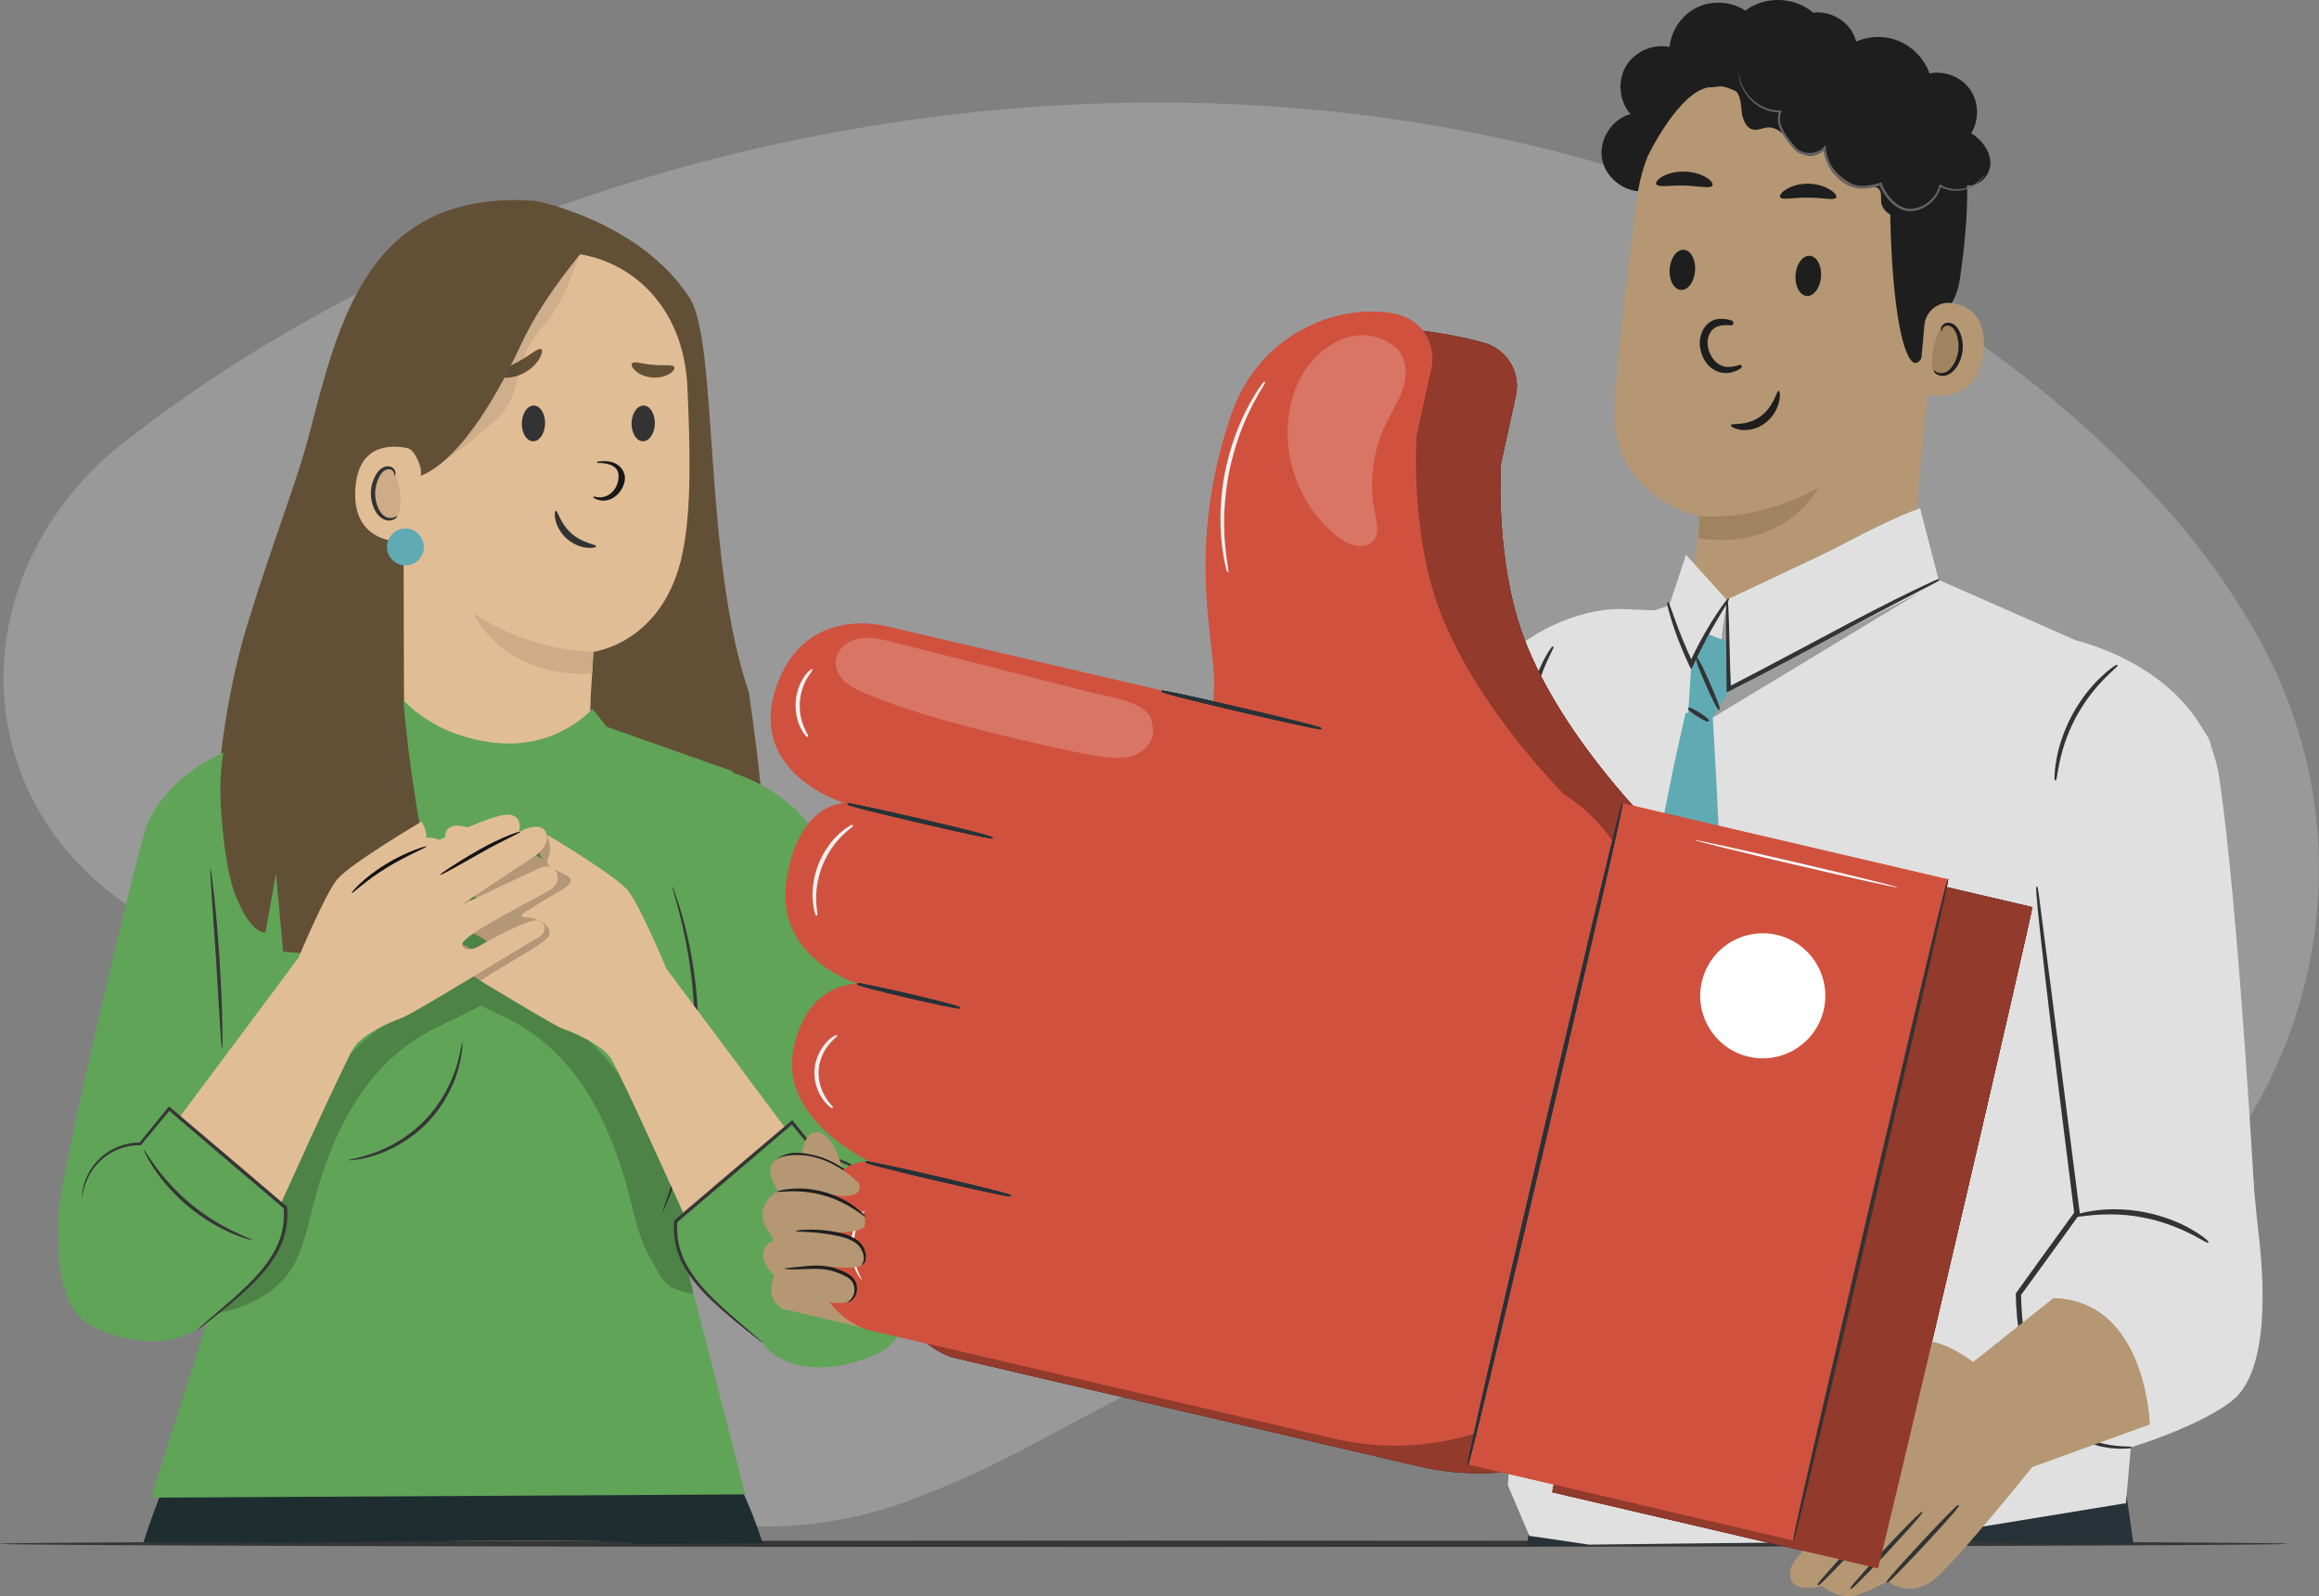 <?xml version="1.0" encoding="UTF-8"?><svg id="Layer_2" xmlns="http://www.w3.org/2000/svg" viewBox="0 0 433.34 298.33"><rect x="0" y="0" width="433.34" height="298.33" fill="#808080" stroke="none"/><defs><style>.cls-1{fill:#f0f0f0;}.cls-2{fill:#cdac87;}.cls-3,.cls-4{fill:#fff;}.cls-5{fill:#e1bd95;}.cls-6{fill:#636364;}.cls-7{fill:#363636;}.cls-8{fill:#e2e6e7;}.cls-9,.cls-4{opacity:.2;}.cls-10{fill:#625036;}.cls-11{fill:#e0e0e0;}.cls-12{fill:#1e1e1f;}.cls-13{fill:#333;}.cls-14{opacity:.3;}.cls-15{fill:#181818;}.cls-16{fill:#1e2d32;opacity:.1;}.cls-17{fill:#d0523e;}.cls-18{fill:#121212;}.cls-19{fill:#b59773;}.cls-20{fill:#9f845f;}.cls-21{fill:#60aab4;}.cls-22{fill:#60a458;}.cls-23{fill:#1e2d30;}.cls-24{fill:#263238;}</style></defs><g id="support_images"><g><path class="cls-7" d="M427.42,288.55c0,.33-95.69,.6-213.7,.6s-213.72-.27-213.72-.6,95.67-.6,213.72-.6,213.7,.27,213.7,.6Z"/><path class="cls-19" d="M368.74,254.6s-4.78-3.7-8.33-3.86c-3.55-.15-8.18,1.23-9.1,.77-.93-.46-3.09-2.49-4.47-.78-1.39,1.71-3.09,7.88,4.32,9.58h5.09s-.62,5.09-1.85,7.1c-1.23,2.01-18.52,23.76-18.52,23.76,0,0-2.16,2.16-1.08,4.32,1.08,2.16,5.71,.93,5.71,.93,0,0,3.24,2.93,6.94,1.54s5.25-2.47,5.25-2.47c0,0,4.01,3.24,8.33,0,4.32-3.24,18.73-21.3,18.73-21.3l-5.15-20.21-5.86,.62Z"/><path class="cls-13" d="M352.7,295.81c.37,0,5.81-5.83,6.9-7,1.09-1.17,6.5-7.01,6.48-7.38-.03-.02-.12-.15-.15-.15-.37,0-5.81,5.83-6.9,7-1.83,1.97-3.47,3.77-4.63,5.08-1.98,2.24-1.94,2.28-1.8,2.4l.11,.04Z"/><path class="cls-13" d="M339.78,296.34c.37,0,5.81-5.83,6.9-7,1.09-1.17,6.5-7.01,6.48-7.38-.03-.02-.12-.15-.15-.15-.37,0-5.81,5.83-6.9,7-1.09,1.17-6.5,7.01-6.48,7.38,.03,.03,.12,.15,.15,.15h0Z"/><path class="cls-13" d="M345.9,297.01c.37,0,5.81-5.83,6.9-7,6.72-7.23,6.54-7.39,6.44-7.49h0c-.51,0-5.92,5.8-7,6.96-1.09,1.17-6.5,7.01-6.48,7.38,.03,.03,.12,.15,.15,.15h0Z"/><g><path class="cls-4" d="M21.54,83.99c-28.58,24.08-28.28,65.56,3.78,86.21,7.28,4.25,16.75,7.13,25.97,10.48,19.26,6.99,31.65,25.77,30.48,46.23-2.63,46.07,47.76,70.73,91.51,52.22,21.52-8.11,40.36-23.07,62.77-28.24,37.29-4.91,78.25,4.36,115.66,.94,65.15-5.94,102.22-77.36,69.54-134.04-4.96-8.6-10.85-16.62-17.35-23.75C309.62-9.05,125.67,.82,21.54,83.99Z"/><g><path class="cls-23" d="M118.3,288.53s0,.03,0,.04c2.4-.01,4.09-.02,4.63-.02,1.44,0,10.42-.07,19.61-.08-3.2-9.8-6.58-15.12-6.58-15.12l-59.29,4.09,1.37,10.67c6.36-.05,40.18-.49,40.25,.42Z"/><path class="cls-23" d="M77.22,288.12c.74,0,3.41-.03,7.05-.06-.97-7.91-1.56-12.65-1.56-12.65,0,0-48.54-1.51-50.14-2.05,0,0-2.86,5.84-5.78,14.96,.39,0,.78,0,1.18,0,8.15,0,16.29,.02,24.44,.09,10.75-.12,23.15-.28,24.82-.28Z"/><path class="cls-10" d="M57.54,82.11c5.68-21.64,10.92-46.82,42.56-44.56,0,0,19.5,3.75,28.76,18.14,5.45,8.46,2.44,48.61,11.1,73.77h0s0,0,0,.01c.04,1.17,4.69,28.61,2.45,43.05l-86.62-25.58h-15.09s.95-15.29,5.49-30.12c4.42-14.42,9.33-27.06,11.34-34.72Z"/><path class="cls-5" d="M104.31,47.18l-1.98-1.89-21.39,8.62c-3.09,.17-5.54,2.68-5.64,5.78l.19,69.7c-.03,4.73,.92,8.82,3.77,12.59l3,3.97c6.85,9.04,20.94,8.3,26.36-1.67,.38-.7,.64-1.31,.76-1.8,.11-.62,.28-1.03,.32-1.56,.64-5.61,.67-10.47,.67-10.47,.38-6.16,.51-8.68,.51-8.63,0,0,13.1-1.51,16.64-18.32,1.76-8.36,1.43-19.87,.93-31.19-.69-15.67-11.56-25.14-24.15-25.12Z"/><path class="cls-13" d="M101.86,79.12c-.02,1.84-1.01,3.35-2.21,3.36-1.2,.01-2.16-1.47-2.14-3.32,.02-1.84,1.01-3.35,2.21-3.36,1.2-.01,2.16,1.47,2.14,3.32Z"/><path class="cls-13" d="M122.37,79.12c-.02,1.84-1.01,3.35-2.21,3.36-1.2,.01-2.16-1.47-2.14-3.32,.02-1.84,1.01-3.35,2.21-3.36,1.2-.01,2.16,1.47,2.14,3.32Z"/><path class="cls-2" d="M110.88,121.82s-11.44,.16-22.4-7.19c0,0,5.12,12.02,22.17,11.29l.23-4.09Z"/><path class="cls-10" d="M92.81,69.94c-.05-.67,2-1.17,4.14-2.4,2.17-1.18,3.7-2.67,4.22-2.26,.24,.2,.14,.88-.37,1.76-.5,.87-1.45,1.89-2.75,2.61-1.3,.72-2.64,.98-3.62,.94-.99-.04-1.59-.33-1.63-.65Z"/><path class="cls-10" d="M118.09,67.93c.44-.51,2.02,.13,3.96,.26,1.93,.2,3.6-.16,3.95,.41,.15,.28-.14,.8-.88,1.26-.73,.46-1.94,.81-3.27,.7-1.33-.11-2.46-.66-3.1-1.24-.66-.58-.85-1.14-.66-1.39Z"/><path class="cls-16" d="M108.28,47.06c-.36,2.13-3.23,9.81-6.21,13.24s-3.94,5.24-5.02,9.35c-1.08,4.1-1.73,6.41-4.24,8.67-9.29,8.33-11.01,8.41-11.48,8.2s.67-8.88,.67-8.88c0,0,6.36-11.63,9.85-15.11,3.49-3.48,16.42-15.47,16.42-15.47Z"/><path class="cls-10" d="M75.72,89.44s9,2.18,21.78-25.34c4.35-9.37,12.8-18.8,12.8-18.8l-7.93-1.14s-23.63,6.66-24.03,6.95c-.4,.3-5.96,12.22-5.96,12.22l3.33,26.11Z"/><path class="cls-5" d="M78.68,88.34c.06-1.26-1.25-4.31-2.49-4.57-3.3-.69-9.32-.72-9.8,7.73-.66,11.55,11.08,9.83,11.12,9.5,.03-.26,.96-8.3,1.17-12.66Z"/><path class="cls-2" d="M73.6,88.34c1.07,.94,2.02,7.52,.35,8.21s-2.69,1.43-3.62-2.15c-.93-3.57,.81-8.24,3.27-6.06Z"/><path class="cls-13" d="M74.23,96.42s-.21,.13-.56,.27c-.34,.13-.92,.21-1.51-.05-1.2-.52-2.11-2.51-2.05-4.6,.03-1.05,.31-2.04,.73-2.85,.4-.83,.98-1.38,1.6-1.46,.62-.11,1.03,.29,1.16,.62,.14,.33,.05,.56,.11,.58,.03,.03,.26-.18,.19-.66-.03-.23-.15-.51-.41-.75-.26-.24-.67-.38-1.1-.36-.89,.01-1.74,.79-2.2,1.67-.51,.89-.85,2-.88,3.18-.06,2.33,1.01,4.58,2.65,5.16,.8,.26,1.49,.05,1.86-.2,.37-.26,.45-.52,.41-.54Z"/><path class="cls-13" d="M111.42,102.1c0,.17-.63,.39-1.7,.29-1.05-.09-2.53-.58-3.78-1.68-1.25-1.1-1.92-2.5-2.15-3.53-.23-1.04-.1-1.7,.07-1.72,.37-.06,.82,2.41,2.95,4.26,2.11,1.87,4.62,2.01,4.6,2.38Z"/><circle class="cls-21" cx="75.76" cy="102.23" r="3.45"/><path class="cls-22" d="M44.92,138.75l18.46-3.9,11.29-4.84s5.09,7.14,17.19,8.75c12.1,1.61,18.82-6.26,18.82-6.26l2.73,3.35,23.46,8.29,2.4,53.51s-6.2,1.46-8.73,13.9-3.22,21.43-3.22,21.43l11.95,46.34-111.04,.61,16.13-50.83-2.87-55.33,3.42-35.04Z"/><path class="cls-7" d="M125.66,165.73s.11,.19,.25,.58c.16,.46,.36,1.03,.6,1.71,.26,.74,.56,1.65,.85,2.73,.29,1.08,.67,2.29,.96,3.67,.67,2.73,1.25,6.04,1.69,9.73,.39,3.7,.61,7.79,.5,12.09-.14,4.3-.6,8.37-1.21,12.04-.66,3.66-1.43,6.93-2.26,9.62-.37,1.36-.82,2.55-1.17,3.61-.35,1.06-.7,1.95-1.01,2.68-.28,.67-.51,1.22-.7,1.67-.17,.38-.26,.57-.29,.56-.02,0,.04-.22,.16-.61,.16-.46,.35-1.03,.58-1.71,.27-.74,.58-1.64,.9-2.71,.32-1.06,.74-2.26,1.07-3.62,.76-2.69,1.49-5.94,2.11-9.59,.57-3.65,1.01-7.7,1.15-11.96,.11-4.26-.09-8.33-.45-12-.4-3.67-.93-6.96-1.54-9.69-.26-1.38-.6-2.59-.86-3.68-.25-1.08-.51-2-.74-2.75-.19-.69-.35-1.27-.48-1.74-.1-.4-.15-.61-.13-.62Z"/><path class="cls-9" d="M127.95,226.41c-6.18-13.88-7.45-22.02-18.5-32.45-4.25-4.01-9.06-7.32-14.16-10.17,1.74-1.83,3.08-3.96,3.59-6.42-2.97,1.15-5.93,2.36-8.85,3.67-4.19-2.04-8.5-3.84-12.83-5.52,.74,3.58,3.22,6.5,6.19,8.72-6.07,3.16-11.79,6.89-16.76,11.58-11.05,10.43-17.49,24.7-23.67,38.58l-2.32,11.05c5.53-.97,11.39-3.92,14.13-8.82,1.9-3.4,2.7-7.28,3.67-11.06,1.59-6.21,3.71-12.33,6.92-17.88,3.21-5.55,7.56-10.52,13.03-13.88,3.65-2.24,7.72-3.73,11.44-5.85,2.65,1.28,5.36,2.46,7.87,4,5.46,3.35,9.82,8.33,13.03,13.88,3.21,5.55,5.33,11.67,6.92,17.88,.97,3.77,1.77,7.66,3.67,11.06,2.74,4.9,2.76,6.08,8.29,7.05l-.94-3.98-.71-11.43Z"/><path class="cls-22" d="M54.33,158.3l-15.36,52.08,13.76,13.91s-11.61,21.34-15.91,24.14c-4.3,2.79-10.75,3.22-18.49,0-7.74-3.22-7.31-13.11-7.52-19.99-.22-6.88,14.83-69.21,16.55-73.94,1.72-4.73,7.52-11.82,17.63-15.05l9.35,18.86Z"/><path class="cls-22" d="M15.32,223.9c.18-2.72,1.43-5.36,3.43-7.22,2-1.86,4.72-2.91,7.45-2.89,1.8-2.19,3.6-4.38,5.4-6.57l21.72,18.47c.71,9.18-6.3,14.51-16.32,22.74"/><path class="cls-10" d="M41.48,153.67c-1.47-15.98,2.79-17.63,4.01-27.73l29.21-6.93c.5,18.03,3.66,38.29,8.2,55.75-9.63,3.12-19.92,4.19-29.99,3.12-.45-4.88-.89-9.76-1.34-14.63-.65,3.68-1.31,7.35-1.96,11.03,0,0-2.79,.55-5.76-7.34-1.44-3.83-2.09-10.14-2.38-13.27Z"/><path class="cls-22" d="M127.32,163.2l15.36,52.08-13.76,13.91s11.61,21.34,15.91,24.14c4.3,2.79,10.75,3.22,18.49,0,7.74-3.22,7.31-13.11,7.52-19.99,.22-6.88-14.83-69.21-16.55-73.94-1.72-4.73-7.52-11.82-17.63-15.05l-9.35,18.86Z"/><path class="cls-5" d="M124.51,181.02s-5.01-12.02-7.24-14.64c-2.58-3.03-15.77-10.78-15.77-10.78,0,0-1.93,3.06,0,4.99,0,0-12.78-6.28-15.97-6.28-3.18,0-2.22,3.22-2.22,3.22,0,0-3.86-2.18-4.99,0-1.08,2.09,1.71,4.29,1.71,4.29l14.38,9.55s-13.72-6.6-15.4-7.22c-2.71-1-4.31,2.55-1.37,4.32,2.94,1.77,16.55,8.42,16.29,10.14-.23,1.54-2.57,.64-3.06,.32-.48-.32-9.7-5.52-11.26-4.83-1.92,.85-.96,2.75,.17,3.23,1.13,.48,22.92,14.05,25.42,14.96,2.62,.95,7.34,3.1,8.95,5.51,1.61,2.41,13.6,29.06,13.6,29.06l19.02-15.97-22.26-29.86Z"/><path class="cls-9" d="M89.75,183.3c5.67-3.67,11.77-6.75,12.71-8.23s-1.14-3.36-3.76-3.56-.74-.87,2.62-3.02,7.18-3.48,4.36-4.96c-2.82-1.48-3.96-1.61-3.15-3.49s-.55-4.55-.55-4.55c0,0-4.87,.63-7.59,2.86-2.73,2.23-7.85,5.89-9.84,9.34-1.99,3.45-6.01,7.43-4.55,9.75,1.46,2.32,9.75,5.86,9.75,5.86Z"/><path class="cls-5" d="M55.79,178.98s5.01-12.02,7.24-14.64c2.58-3.03,15.77-10.78,15.77-10.78,0,0,1.93,3.06,0,4.99,0,0,12.78-6.28,15.97-6.28s2.22,3.22,2.22,3.22c0,0,3.86-2.18,4.99,0,1.08,2.09-1.71,4.29-1.71,4.29l-14.38,9.55s13.72-6.6,15.4-7.22c2.71-1,4.31,2.55,1.37,4.32-2.94,1.77-16.55,8.42-16.29,10.14,.23,1.54,2.57,.64,3.06,.32,.48-.32,9.7-5.52,11.26-4.83,1.92,.85,.96,2.75-.17,3.23-1.13,.48-22.92,14.05-25.42,14.96-2.62,.95-7.34,3.1-8.95,5.51-1.61,2.41-13.6,29.06-13.6,29.06l-19.02-15.97,22.26-29.86Z"/><path class="cls-7" d="M37.01,248.44s.12-.15,.4-.4c.32-.28,.73-.64,1.22-1.07,1.13-.98,2.68-2.31,4.59-3.96,1.92-1.73,4.28-3.8,6.4-6.59,1.05-1.39,2.02-2.98,2.66-4.8,.64-1.81,.9-3.83,.73-5.91l.11,.22c-2.87-2.44-5.98-5.08-9.21-7.81-4.45-3.8-8.68-7.41-12.5-10.67l.43-.04c-1.95,2.35-3.77,4.54-5.43,6.54l-.08,.1h-.12c-2.45-.03-4.63,.8-6.23,1.91-1.62,1.12-2.67,2.53-3.33,3.76-1.3,2.51-1.21,4.21-1.32,4.18-.01,0-.02-.1-.01-.3,0-.2,.03-.48,.08-.86,.11-.75,.35-1.86,.99-3.15,.63-1.28,1.68-2.77,3.35-3.97,1.65-1.19,3.91-2.09,6.48-2.09l-.2,.1c1.64-2.01,3.44-4.23,5.37-6.59l.19-.24,.24,.2c3.83,3.25,8.08,6.85,12.54,10.63,3.22,2.74,6.33,5.39,9.19,7.84l.1,.09v.13c.17,2.15-.11,4.27-.79,6.15-.68,1.89-1.7,3.51-2.78,4.93-2.2,2.82-4.61,4.86-6.57,6.56-1.98,1.68-3.61,2.95-4.72,3.83-.52,.4-.95,.73-1.29,.99-.3,.22-.46,.33-.47,.31Z"/><path class="cls-7" d="M86.39,194.68s.05,.47-.02,1.32c-.07,.84-.26,2.06-.65,3.53-.77,2.92-2.56,6.88-5.8,10.25-3.24,3.38-7.12,5.32-10.01,6.21-1.45,.45-2.66,.69-3.5,.79-.84,.11-1.31,.11-1.31,.07-.02-.12,1.85-.31,4.66-1.31,2.8-.98,6.53-2.94,9.68-6.22,3.15-3.28,4.96-7.09,5.83-9.92,.89-2.85,1-4.73,1.12-4.71Z"/><path class="cls-7" d="M39.31,162.33s.13,.46,.25,1.31c.12,.85,.27,2.07,.44,3.59,.33,3.03,.71,7.23,1.01,11.88,.3,4.65,.47,8.86,.53,11.91,.03,1.53,.04,2.76,.03,3.61-.01,.85-.04,1.33-.08,1.33-.05,0-.1-.47-.17-1.32-.07-1-.15-2.2-.24-3.6-.19-3.21-.44-7.33-.72-11.89-.31-4.55-.59-8.67-.81-11.88-.09-1.41-.16-2.61-.23-3.6-.04-.85-.04-1.33,0-1.33Z"/><path class="cls-8" d="M152.3,225.88c.68-1.02,1.18-1.88,1.48-2.5,.31-.61,.46-.96,.42-.98-.1-.05-.85,1.26-2.28,3.21-1.43,1.96-3.63,4.5-6.47,6.87-2.85,2.36-5.75,4.05-7.94,5.1-2.18,1.06-3.61,1.55-3.58,1.66,.01,.04,.38-.04,1.04-.23,.66-.18,1.6-.52,2.73-1,2.26-.96,5.27-2.62,8.16-5.02"/><path class="cls-18" d="M97.27,155.47c.06,.16-3.44,1.66-7.52,4-4.09,2.32-7.42,4.22-7.52,4.05-.05-.08,.73-.64,2.03-1.49,1.3-.84,3.11-1.98,5.17-3.14,4.12-2.36,7.79-3.61,7.85-3.42Z"/><path class="cls-18" d="M65.7,166.94c-.06-.06,.52-.79,1.63-1.83,1.1-1.04,2.74-2.35,4.72-3.56,1.97-1.21,3.88-2.08,5.29-2.63,1.41-.55,2.31-.79,2.34-.71,.08,.2-3.4,1.53-7.29,3.9-3.91,2.35-6.55,4.97-6.69,4.83Z"/><path class="cls-7" d="M47.14,231.78s-.38-.04-1.04-.23c-.66-.18-1.6-.52-2.73-1-2.26-.96-5.27-2.62-8.16-5.02-2.89-2.41-5.08-5.06-6.43-7.11-.68-1.02-1.18-1.88-1.48-2.5-.31-.61-.46-.96-.42-.98,.1-.05,.85,1.26,2.28,3.21,1.43,1.96,3.63,4.5,6.47,6.87,2.85,2.36,5.75,4.05,7.94,5.1,2.18,1.06,3.61,1.55,3.58,1.66Z"/><path class="cls-22" d="M164.15,226.23c-.18-2.72-1.43-5.36-3.43-7.22-2-1.86-4.72-2.91-7.45-2.89-1.8-2.19-3.6-4.38-5.4-6.57l-21.72,18.47c-.71,9.18,6.3,14.51,16.32,22.74"/><path class="cls-8" d="M147.78,209.97c1.95,2.35,3.77,4.54,5.43,6.54"/><path class="cls-7" d="M145.87,232.99c2.89-2.41,5.08-5.06,6.43-7.11"/><path class="cls-7" d="M153.21,216.51l.08,.1h.12c2.45-.03,4.63,.8,6.23,1.91,1.62,1.12,2.67,2.53,3.33,3.76,1.3,2.51,1.21,4.21,1.32,4.18,.01,0,.02-.1,.01-.3,0-.2-.03-.48-.08-.86-.11-.75-.35-1.86-.99-3.15-.63-1.28-1.68-2.77-3.35-3.97-1.65-1.19-3.91-2.09-6.48-2.09l.2,.1c-1.64-2.01-3.44-4.23-5.37-6.59l-.19-.24-.24,.2c-3.83,3.25-8.08,6.85-12.54,10.63-3.22,2.74-6.33,5.39-9.19,7.84l-.1,.09v.13c-.17,2.15,.11,4.27,.79,6.15,.68,1.89,1.7,3.51,2.78,4.93,2.2,2.82,4.61,4.86,6.57,6.56,1.98,1.68,3.61,2.95,4.72,3.83,.52,.4,.95,.73,1.29,.99,.3,.22,.46,.33,.47,.31,.01-.01-.12-.15-.4-.4-.32-.28-.73-.64-1.22-1.07-1.13-.98-2.68-2.31-4.59-3.96-1.92-1.73-4.28-3.8-6.4-6.59-1.05-1.39-2.02-2.98-2.66-4.8-.64-1.81-.9-3.83-.73-5.91l-.11,.22c2.87-2.44,5.98-5.08,9.21-7.81,4.45-3.8,8.68-7.41,12.5-10.67l-.43-.04"/><path class="cls-15" d="M111.67,86.28c1.13-.13,2.35-.19,3.48,.42,.55,.31,1.04,.8,1.34,1.41,.3,.61,.36,1.33,.21,1.97-.3,1.27-1.09,2.38-2.2,3.02-.55,.32-1.19,.49-1.82,.48-.63-.02-1.23-.21-1.73-.52-.07-.04-.09-.13-.05-.19,.03-.06,.1-.08,.16-.06,1.07,.32,2.15,.12,2.94-.49,.79-.6,1.34-1.53,1.51-2.47,.08-.47,.12-.93,.03-1.38-.08-.45-.34-.89-.75-1.19-.82-.61-1.99-.77-3.09-.75h0c-.07,0-.12-.05-.13-.12,0-.06,.05-.12,.11-.13Z"/></g><path class="cls-24" d="M342.29,288.23c.03,.15,10.83-.28,12.03-.29,9.68-.11,19.51,.6,29.19,.6,5.02,0,10.14-.02,15.15,0l-2.79-19.61-108.48,8.72s-1.12,4.33-2.07,11.34c5.4-.09,9.62-.17,10.55-.17,1.96,0,17.08-.29,28.41-.24,6.01-.05,12.03-.07,18.04-.08-.02-.09-.02-.18-.04-.27Z"/><polygon class="cls-19" points="181.74 224.79 172.61 227.68 156.03 218.51 146.62 244.72 169.18 250.09 186.28 248.21 181.74 224.79"/><path class="cls-11" d="M287.92,119.59s-9.33,5.6-17.05,24.62c-15.17,37.37-24.7,57.54-24.7,57.54l-69.66,22,5.56,27.92s70.61-9.84,80.07-13.38c12.94-4.85,22.53-30.37,22.53-30.37l3.25-88.34Z"/><path class="cls-12" d="M307.06,35.75c-3.59,.23-7.13-2.58-7.71-6.14-.59-3.55,1.85-7.35,5.33-8.29-2.11-2.39-2.47-6.15-.87-8.91,1.6-2.75,5.06-4.29,8.18-3.63,.29-3.13,2.32-6.05,5.16-7.41,2.84-1.36,6.38-1.12,9,.62,3.62-2.8,9.22-2.63,12.67,.39,3.08-.41,6.33,1.38,7.62,4.21,1.29,2.83,.53,6.45-1.8,8.52"/><path class="cls-19" d="M340.03,9.7l-1.61-.08c-16.23-.81-30.36,10.98-32.47,27.1-1.96,14.99-3.94,31.57-4.24,39.65-.62,16.73,15.97,20.16,15.97,20.16l-2.41,20.01,40.63,.76,7.21-72.66c2.36-17.28-5.73-33.06-23.07-34.94Z"/><path class="cls-20" d="M317.53,96.5s10.64,1.17,22.22-5.32c0,0-5.75,11.77-22.35,9.44l.13-4.12Z"/><path class="cls-12" d="M312,50.18c-.18,2.07,.73,3.86,2.04,4.01,1.31,.14,2.52-1.41,2.71-3.49,.18-2.07-.73-3.86-2.04-4.01-1.31-.14-2.52,1.42-2.71,3.49Z"/><path class="cls-12" d="M335.53,51.31c-.18,2.07,.73,3.86,2.04,4,1.31,.14,2.52-1.41,2.71-3.49,.18-2.07-.73-3.86-2.04-4.01-1.31-.14-2.52,1.42-2.71,3.49Z"/><path class="cls-12" d="M332.62,36.82c.31,.67,2.54,.07,5.26,.12,2.72-.01,4.97,.61,5.26-.05,.12-.32-.33-.93-1.28-1.5-.94-.57-2.4-1.05-4.02-1.06-1.63,0-3.06,.45-3.98,1.01-.93,.56-1.36,1.16-1.22,1.48Z"/><path class="cls-12" d="M309.53,34.48c.51,.61,2.66,.11,5.21,.21,2.55,.02,4.69,.63,5.22,.04,.23-.29-.08-.89-.99-1.49-.9-.6-2.43-1.12-4.19-1.17-1.75-.04-3.3,.41-4.22,.97-.93,.56-1.26,1.14-1.03,1.44Z"/><path class="cls-12" d="M307.93,29.14s4.93-10.25,10.1-12.44c6.26-2.65,8.56,4.18,14.46,2.85,5.9-1.34,11.88-3.89,17.61,.91,6.27,5.25,3.05,8.56,3.08,15.99,.14,30.15,5.21,38.93,7.47,24.84,.25-1.54,4.62-2.56,5.58-9.09,1.25-8.46,2.09-18.77,.49-24.89-1.35-5.16-4.07-8.82-9.08-12.95-7.9-6.52-19.17-7.21-26.86-6.82-7.69,.39-22.89,8.47-22.85,21.61Z"/><path class="cls-19" d="M359.6,60.78c.23-2.57,2.56-4.5,5.12-4.13,3.1,.45,6.48,2.39,5.96,8.83-.93,11.41-12.2,8.12-12.19,7.79,0-.22,.68-7.72,1.11-12.49Z"/><path class="cls-20" d="M362.9,60.92c-.75,.49-3.25,7.85-.93,9.06s4.37-2.96,4.36-5.33c0-2.37-1.43-5.04-3.42-3.74Z"/><path class="cls-12" d="M361.32,69.18c.05-.03,.19,.16,.51,.34,.31,.18,.87,.33,1.48,.15,1.24-.34,2.41-2.17,2.64-4.23,.11-1.04-.02-2.04-.32-2.89-.28-.86-.77-1.49-1.37-1.65-.59-.19-1.05,.14-1.22,.45-.18,.31-.13,.54-.19,.56-.03,.03-.23-.21-.1-.68,.07-.22,.22-.48,.51-.68,.29-.2,.7-.28,1.12-.2,.87,.13,1.6,1.01,1.93,1.94,.38,.94,.56,2.07,.43,3.24-.26,2.29-1.61,4.35-3.3,4.69-.82,.14-1.47-.15-1.79-.45-.33-.31-.37-.57-.33-.59Z"/><path class="cls-12" d="M360.48,38.63c-1.53,.94-3.15,1.91-4.95,1.99-1.8,.09-3.79-1.04-4-2.83-.1-.8,.14-1.72-.35-2.36-.59-.76-1.75-.59-2.71-.54-3.34,.19-7.04-3.68-7.73-6.95-.91,1.23-2.79,1.52-4.03,.63-1.24-.89-1.69-1.39-2.63-2.58-.95-1.2-2.3-2.3-3.83-2.16-.85,.08-1.67,.54-2.51,.42-1.49-.21-2.14-2-2.29-3.5-.15-1.5-.24-3.25-1.47-4.12-1.14-.81-2.69-.45-4.08-.32-1.39,.14-3.16-.28-3.45-1.65-.15-.72,.19-1.45,.61-2.05,1.92-2.71,5.86-3.76,8.88-2.37,1.31-3.72,4.98-6.48,8.92-6.7,3.94-.22,7.9,2.12,9.61,5.67,2.52-2.07,6.08-2.82,9.22-1.93,3.14,.88,5.79,3.37,6.87,6.45,2.82-.59,5.93,.64,7.58,3,1.65,2.36,1.73,5.71,.21,8.15,2,1.28,3.65,3.4,3.58,5.77-.07,2.37-2.5,4.61-4.75,3.87,.83,1.89-.04,4.35-1.88,5.29-1.84,.94-4.35,.21-5.39-1.57"/><path class="cls-6" d="M324.92,13.58s-.01,.07,0,.21c0,.14,0,.35,.04,.61,.08,.53,.25,1.33,.72,2.24,.47,.9,1.22,1.96,2.4,2.83,1.15,.88,2.76,1.58,4.61,1.57l-.18-.26c-.4,.96-.36,2.14,.07,3.17,.41,1.04,1.09,1.99,1.82,2.91,.37,.44,.69,.96,1.21,1.38,.51,.4,1.13,.65,1.78,.76,1.28,.23,2.75-.1,3.74-1.14l-.42-.14c.18,2.29,1.36,4.62,3.34,6.11,1.05,.84,2.37,1.39,3.69,1.42,1.32,.05,2.57-.27,3.74-.63l-.3-.15c.54,1.45,1.43,2.71,2.53,3.66,1.08,.95,2.55,1.55,3.93,1.28,2.73-.44,4.63-2.59,5.09-4.69l-.26,.11c1.3,.8,2.74,.94,3.9,.77,1.18-.16,2.12-.62,2.8-1.09,.68-.48,1.1-.98,1.35-1.33,.23-.37,.33-.57,.32-.58-.06-.05-.42,.85-1.77,1.75-.67,.43-1.59,.85-2.73,.97-1.12,.13-2.47-.03-3.68-.79l-.21-.13-.06,.24c-.46,1.95-2.29,3.96-4.81,4.34-1.24,.23-2.54-.31-3.56-1.21-1.03-.9-1.87-2.11-2.38-3.47l-.08-.22-.22,.07c-1.15,.34-2.35,.65-3.58,.6-1.22-.03-2.41-.52-3.41-1.32-1.87-1.41-2.98-3.59-3.16-5.76l-.04-.54-.38,.4c-.83,.89-2.15,1.2-3.31,1-.58-.1-1.13-.32-1.58-.66-.43-.33-.77-.84-1.14-1.29-.72-.91-1.39-1.81-1.78-2.78-.42-.96-.45-2-.11-2.87l.11-.27h-.29c-1.75,.04-3.3-.6-4.43-1.43-1.15-.81-1.9-1.82-2.39-2.68-.95-1.78-.86-2.99-.94-2.97Z"/><path class="cls-12" d="M323.43,79.44c.09-.42,2.87,.3,5.47-1.56,2.61-1.85,3.08-4.9,3.47-4.82,.18,0,.37,.8,.07,2.06-.28,1.24-1.15,2.93-2.74,4.07-1.59,1.13-3.37,1.33-4.54,1.13-1.19-.2-1.8-.69-1.73-.88Z"/><path class="cls-11" d="M256.37,179.89c.25-.9,15.14-41.41,19.88-50.27,5.68-10.61,17.62-15.3,25.03-15.75,7.41-.46,86.72,5.86,86.72,5.86,0,0,23.69,5.31,26.71,25.68,3.48,23.45,6.52,77.15,6.52,77.15l-36.1-18.5-4.68-11.78-74.69,16.66-18.24-26.98-31.16-2.08Z"/><path class="cls-11" d="M391.78,206.67l1.47-84.63-30.98-13.66-3.47-13.36-36.16,17.1-7.57-8.37-3.17,9.43-7.92,2.59-18.52,32.57,.06,69.41-3.75,59.87,4.02,9.45,11.15,1.64c10.78-.12,23.29-.28,24.96-.28,2.04,0,18.92-.23,30.4-.12l44.96-7.35,1.74-19.78-7.19-54.52Z"/><path class="cls-11" d="M358.8,95.02s-4.04,1.17-14.43,6.71c-10.17,5.43-21.73,10.39-21.73,10.39l.88,16.33,38.48-19.32"/><polyline class="cls-11" points="315.06 103.75 322.64 112.12 318.59 129.62 311.84 113.8"/><path class="cls-14" d="M322.5,113.92c-.33,.25-2.44,20.2-2.44,20.2l38.57-23.31-35.12,17.63-1.02-14.52Z"/><path class="cls-21" d="M321.88,188.21c.58-15.26-1.83-54.19-1.83-54.19l-5.03-.81s-9.39,37.84-12.9,84.21c-1.42,18.77-1.42,40.5-1.42,40.5l10.1,21.68,11.16-21.54s-.79-51.32-.09-69.86Z"/><path class="cls-13" d="M384.09,145.87c.17,0,.18-.09,.32-.94,.1-.62,.25-1.57,.51-2.75,.34-1.57,1.18-4.72,3.01-8.14,1.84-3.41,4-5.85,5.12-7,.84-.86,1.54-1.51,2.01-1.94,.65-.59,.72-.66,.61-.8-.04-.01-.08-.03-.13-.03-.13,0-.31,.11-.9,.54-.55,.39-1.26,.99-2.06,1.75-1.18,1.11-3.45,3.51-5.38,7.09-1.92,3.59-2.67,6.8-2.94,8.4-.19,1.07-.3,2-.32,2.69-.05,1.08-.02,1.12,.14,1.13h.01Z"/><polygon class="cls-21" points="322.76 119.92 319.31 118.58 316.05 124.18 315.46 133.38 320.06 134.12 323.52 128.45 322.76 119.92"/><path class="cls-24" d="M285.5,147.29c.15,0,.27,19.92,.27,44.48,0,24.57-.12,44.48-.27,44.48s-.27-19.91-.27-44.48c0-24.56,.12-44.48,.27-44.48Z"/><path class="cls-13" d="M316.05,124.95c.05,0,.11-.03,.13-.08l.61-1.31c1.26-2.69,2.73-5.44,4.37-8.19,.43-.73,.82-1.35,1.12-1.86q.95-1.56,.8-1.66s-.05,0-.07,0c-.13,0-.25,.11-.8,.84-.4,.54-.96,1.33-1.62,2.34-.94,1.44-2.78,4.41-4.55,8.19-1.08-2.32-2.08-4.75-2.98-7.23-.25-.7-.47-1.32-.65-1.82-.57-1.63-.58-1.63-.73-1.63-.19,.05-.22,.11,.03,1.13,.15,.6,.39,1.47,.72,2.54,.47,1.5,1.52,4.57,3.23,8.17l.24,.51c.02,.05,.07,.08,.13,.08h0Z"/><path class="cls-13" d="M322.82,129.31s.04,0,.06-.01l.34-.17c3.42-1.71,7.6-3.88,12.42-6.45l6.25-3.35c4.84-2.6,9.17-4.92,12.6-6.7l5.9-3.06,1.41-.74c.57-.31,.58-.33,.6-.4,.01-.04,0-.09-.03-.13-.03-.04-.07-.06-.12-.06-.04,0-.09,0-.63,.23l-1.61,.73c-1.39,.65-3.39,1.61-5.84,2.83-5.15,2.57-12.48,6.46-18.94,9.92-4.92,2.62-8.69,4.6-11.84,6.22l-.29-11.14-.13-3.31c-.06-1.31-.08-1.31-.24-1.31s-.18,0-.2,1.32v3.31s.11,12.13,.11,12.13c0,.05,.03,.1,.07,.12,.02,.01,.05,.02,.08,.02Z"/><path class="cls-13" d="M286.42,141.54c.18-.03,.17-.13,.08-1.05-.05-.53-.13-1.28-.18-2.2-.08-1.38-.13-4.17,.46-7.39,.6-3.22,1.63-5.81,2.2-7.06,.38-.84,.71-1.51,.95-1.99,.41-.83,.46-.92,.3-1.01-.03,0-.05,0-.07,0-.12,0-.22,.09-.64,.72-.32,.47-.72,1.17-1.15,2-.63,1.23-1.77,3.79-2.41,7.2-.62,3.4-.46,6.22-.31,7.59,.1,.93,.22,1.72,.36,2.28,.2,.88,.24,.92,.38,.92,0,0,.02,0,.03,0Z"/><path class="cls-13" d="M319.15,134.88s.16-.05,.18-.09c.15-.23-.43-.76-1.71-1.57-.76-.48-1.66-.96-1.97-.96-.05,0-.16,.05-.18,.09-.15,.23,.43,.76,1.71,1.57,.76,.48,1.66,.96,1.97,.96h0Z"/><path class="cls-13" d="M321.22,132.7s.04,0,.06-.01c.11-.05,.38-.17-1.77-5.06-.95-2.16-2.15-4.75-2.47-4.75-.19,.07-.44,.18,1.71,5.08,.95,2.16,2.15,4.75,2.47,4.75h0Z"/><path class="cls-11" d="M399.59,125.46s11.94,8.59,13.43,13.34,7.83,81.88,8.95,91.06c1.12,9.18,2.24,26.34-4.85,31.93-7.09,5.6-22.38,9.79-22.38,9.79l-14.13-29.19,7.48-15.67-7.48-58.58,18.98-42.68Z"/><path class="cls-13" d="M396.37,270.79c.35,0,.66-.01,.91-.03,.94-.04,1.02-.05,1.02-.21-.01-.17-.08-.17-.9-.2h-.3c-.47-.02-1.11-.03-1.88-.14-2.09-.26-4.84-.81-7.57-2.74-3.02-2.04-5.59-5.55-7.23-9.9-1.74-4.56-2.69-9.93-2.75-15.54l4.73-6.5,6.23-8.62v-.25s-5.56-43.38-5.56-43.38l-2.11-16.24q-.16-1.33-.31-1.34c-.16,.09-.17,.13-.16,.46,0,.28,.01,.57,.04,.92l.31,3.49c.29,2.87,.75,7.06,1.42,12.81,1.26,10.82,3.11,25.8,5.19,42.18l.14,1.09-5.54,7.64-5.28,7.34s-.1,.15-.09,.18c.08,5.88,1.09,11.4,2.92,16.09,1.72,4.43,4.51,8.14,7.65,10.18,1.35,.92,2.83,1.6,4.39,2.03l.98,.27,.93,.16c.52,.1,1.05,.17,1.63,.19,.44,.04,.85,.06,1.2,.06Z"/><path class="cls-13" d="M412.55,232.29c.06,0,.13-.04,.15-.09-.03-.32-1.33-1.35-3.19-2.42-1.47-.85-4.56-2.39-8.76-3.21-1.86-.36-3.78-.54-5.69-.54-1.28,0-2.5,.08-3.64,.24-2.13,.29-3.72,.76-3.84,.95,.02,.06,.17,.26,.23,.26,.16,0,.48-.04,.94-.1,1.15-.15,3.06-.4,5.49-.4,2.18,0,4.3,.2,6.3,.61,5.27,.99,9.3,3.25,11.02,4.22,.65,.37,.86,.48,.98,.48Z"/><path class="cls-17" d="M318.92,155.34h0s-.68,2.56-1.77,7.08c-2.43-3.52-5.57-6.51-9.2-8.8h.05s-18.43-18.3-24.31-37.55c-4.27-13.97-3.21-29.45-3.21-29.45,.17-.74,1.61-7.3,2.78-12.67,.96-4.4-1.73-8.73-6.08-9.91-9.15-2.47-33.92-7.29-39.6,9.35-8.48,24.83,5.23,51.64,5.08,59.31-.03,1.45-.05,2.62-.07,3.58-7.26-1.68-12.89-2.89-12.92-2.77,0,0,0,0,0,0l-47.7-11.13s-15.76-4.77-21.17,11.39c-5.41,16.16,12.94,21.53,12.94,21.53,0,0-8.62-.38-10.96,14.31-2.34,14.69,13.42,19.46,13.42,19.46,0,0-9.65-.62-12.15,12.4-2.43,12.68,13.33,20.32,14.17,20.72-2.34-.5-3.79-.78-3.8-.71-.01,.06,1.07,.36,2.89,.83-7.35,.94-8.41,9.69-8.41,9.69-4.74,17.95,9.08,21.72,9.08,21.72l87.09,20.34c8.76,2.05,17.82,1.66,26.25-.95-.83,3.71-1.29,5.8-1.25,5.81h0s60.83,14.21,60.83,14.21c.13,.03,6.7-27.61,14.67-61.73,7.97-34.13,14.32-61.82,14.19-61.85l-60.83-14.21Z"/><path d="M318.92,155.34h0s-.68,2.56-1.77,7.08c-2.43-3.52-5.57-6.51-9.2-8.8h.05s-18.43-18.3-24.31-37.55c-4.27-13.97-3.21-29.45-3.21-29.45,.17-.74,1.61-7.3,2.78-12.67,.96-4.4-1.73-8.73-6.08-9.91-9.15-2.47-33.92-7.29-39.6,9.35-8.48,24.83,5.23,51.64,5.08,59.31-.03,1.45-.05,2.62-.07,3.58-7.26-1.68-12.89-2.89-12.92-2.77,0,0,0,0,0,0l-47.7-11.13s-15.76-4.77-21.17,11.39c-5.41,16.16,12.94,21.53,12.94,21.53,0,0-8.62-.38-10.96,14.31-2.34,14.69,13.42,19.46,13.42,19.46,0,0-9.65-.62-12.15,12.4-2.43,12.68,13.33,20.32,14.17,20.72-2.34-.5-3.79-.78-3.8-.71-.01,.06,1.07,.36,2.89,.83-7.35,.94-8.41,9.69-8.41,9.69-4.74,17.95,9.08,21.72,9.08,21.72l87.09,20.34c8.76,2.05,17.82,1.66,26.25-.95-.83,3.71-1.29,5.8-1.25,5.81h0s60.83,14.21,60.83,14.21c.13,.03,6.7-27.61,14.67-61.73,7.97-34.13,14.32-61.82,14.19-61.85l-60.83-14.21Z"/><path class="cls-17" d="M306.7,170.66l1.18,7.91-19.45,83.26h0c-11.52,7.65-25.68,10.2-39.14,7.06l-87.09-20.34s-13.82-3.77-9.08-21.72c0,0,1.14-9.53,9.36-9.79,0,0-16.71-7.71-14.21-20.74,2.5-13.02,12.15-12.4,12.15-12.4,0,0-15.76-4.77-13.42-19.46,2.34-14.69,10.96-14.31,10.96-14.31,0,0-18.34-5.37-12.94-21.53,5.41-16.16,21.17-11.39,21.17-11.39l61.94,14.45,54.3,12.68c12.71,2.97,22.33,13.4,24.25,26.31Z"/><path class="cls-17" d="M292.23,148.45s-18.43-18.31-24.31-37.56c-4.27-13.97-3.21-29.45-3.21-29.45,.17-.74,1.61-7.3,2.78-12.67,.96-4.4-1.73-8.73-6.08-9.91-9.15-2.47-25.66,2.08-31.34,18.72-8.48,24.83-3.04,42.27-3.18,49.94l-.15,7.67,65.49,13.25Z"/><rect class="cls-17" x="287.9" y="155.6" width="62.46" height="126.91" transform="translate(580.09 504.96) rotate(-166.85)"/><g><path class="cls-13" d="M274.29,273.89c.11,0,.37,0,14.81-61.85,14.46-61.93,14.24-61.99,14.09-62.02h0c-.15,0-.51,.48-14.84,61.85-14.46,61.93-14.24,61.98-14.08,62.02,0,0,.02,0,.03,0h0Z"/><path class="cls-13" d="M274.29,273.89c.11,0,.37,0,14.81-61.85,14.46-61.93,14.24-61.99,14.09-62.02h0c-.15,0-.51,.48-14.84,61.85-14.46,61.93-14.24,61.98-14.08,62.02,0,0,.02,0,.03,0h0Z"/></g><path class="cls-24" d="M274.29,273.89c.11,0,.37,0,14.81-61.85,14.46-61.93,14.24-61.99,14.09-62.02h0c-.15,0-.51,.48-14.84,61.85-14.46,61.93-14.24,61.98-14.08,62.02,0,0,.02,0,.03,0h0Z"/><path class="cls-13" d="M335.12,288.1c.11,0,.37,0,14.81-61.85,14.47-61.93,14.24-61.99,14.09-62.02h0c-.15,0-.51,.48-14.84,61.85-14.46,61.93-14.24,61.98-14.08,62.02,0,0,.02,0,.03,0h0Z"/><path class="cls-3" d="M318.02,183.47c-1.47,6.29,2.44,12.57,8.72,14.04,6.29,1.47,12.57-2.44,14.04-8.72,1.47-6.29-2.44-12.57-8.72-14.04-6.29-1.47-12.57,2.44-14.04,8.72Z"/><g><path class="cls-13" d="M246.73,136.31c.07,0,.16-.05,.18-.12,.04-.18,.05-.24-4.4-1.35-2.67-.67-6.37-1.56-10.46-2.52-7.89-1.84-14.28-3.23-14.86-3.23-.07,0-.16,.05-.18,.12-.03,.14-.09,.38,14.86,3.87,7.76,1.81,14.29,3.23,14.86,3.23h0Z"/><path class="cls-13" d="M246.73,136.31c.07,0,.16-.05,.18-.12,.04-.18,.05-.24-4.4-1.35-2.67-.67-6.37-1.56-10.46-2.52-7.89-1.84-14.28-3.23-14.86-3.23-.07,0-.16,.05-.18,.12-.03,.14-.09,.38,14.86,3.87,7.76,1.81,14.29,3.23,14.86,3.23h0Z"/></g><path class="cls-24" d="M246.73,136.31c.07,0,.16-.05,.18-.12,.04-.18,.05-.24-4.4-1.35-2.67-.67-6.37-1.56-10.46-2.52-7.89-1.84-14.28-3.23-14.86-3.23-.07,0-.16,.05-.18,.12-.03,.14-.09,.38,14.86,3.87,7.76,1.81,14.29,3.23,14.86,3.23h0Z"/><g><path class="cls-13" d="M179.16,188.5c.07,0,.19-.06,.2-.12,.04-.17,.05-.24-2.84-.99-1.7-.44-4.07-1.02-6.68-1.63-4.85-1.13-8.94-1.99-9.49-1.99-.07,0-.19,.06-.2,.12-.04,.17-.05,.24,2.84,.99,1.7,.44,4.07,1.02,6.68,1.63,4.86,1.13,8.94,1.99,9.5,1.99h0Z"/><path class="cls-13" d="M179.16,188.5c.07,0,.19-.06,.2-.12,.04-.17,.05-.24-2.84-.99-1.7-.44-4.07-1.02-6.68-1.63-4.85-1.13-8.94-1.99-9.49-1.99-.07,0-.19,.06-.2,.12-.04,.17-.05,.24,2.84,.99,1.7,.44,4.07,1.02,6.68,1.63,4.86,1.13,8.94,1.99,9.5,1.99h0Z"/></g><path class="cls-24" d="M179.16,188.5c.07,0,.19-.06,.2-.12,.04-.17,.05-.24-2.84-.99-1.7-.44-4.07-1.02-6.68-1.63-4.85-1.13-8.94-1.99-9.49-1.99-.07,0-.19,.06-.2,.12-.04,.17-.05,.24,2.84,.99,1.7,.44,4.07,1.02,6.68,1.63,4.86,1.13,8.94,1.99,9.5,1.99h0Z"/><g><path class="cls-13" d="M185.34,156.73c.07,0,.17-.05,.18-.12,.03-.15,.08-.38-13.49-3.55-7.11-1.66-12.91-2.91-13.48-2.91-.07,0-.17,.05-.18,.12-.04,.18-.05,.24,4,1.26,2.42,.61,5.78,1.42,9.49,2.29,7.11,1.66,12.91,2.91,13.48,2.91h0Z"/><path class="cls-13" d="M185.34,156.73c.07,0,.17-.05,.18-.12,.03-.15,.08-.38-13.49-3.55-7.11-1.66-12.91-2.91-13.48-2.91-.07,0-.17,.05-.18,.12-.04,.18-.05,.24,4,1.26,2.42,.61,5.78,1.42,9.49,2.29,7.11,1.66,12.91,2.91,13.48,2.91h0Z"/></g><path class="cls-24" d="M185.34,156.73c.07,0,.17-.05,.18-.12,.03-.15,.08-.38-13.49-3.55-7.11-1.66-12.91-2.91-13.48-2.91-.07,0-.17,.05-.18,.12-.04,.18-.05,.24,4,1.26,2.42,.61,5.78,1.42,9.49,2.29,7.11,1.66,12.91,2.91,13.48,2.91h0Z"/><g><path class="cls-13" d="M188.73,223.64c.07,0,.17-.05,.18-.12,.04-.18,.05-.24-4-1.26-2.42-.61-5.78-1.42-9.49-2.29-7.11-1.66-12.91-2.91-13.48-2.91-.07,0-.17,.05-.18,.12-.04,.18-.05,.24,4,1.26,2.42,.61,5.78,1.42,9.49,2.29,7.11,1.66,12.91,2.91,13.48,2.91h0Z"/><path class="cls-13" d="M188.73,223.64c.07,0,.17-.05,.18-.12,.04-.18,.05-.24-4-1.26-2.42-.61-5.78-1.42-9.49-2.29-7.11-1.66-12.91-2.91-13.48-2.91-.07,0-.17,.05-.18,.12-.04,.18-.05,.24,4,1.26,2.42,.61,5.78,1.42,9.49,2.29,7.11,1.66,12.91,2.91,13.48,2.91h0Z"/></g><path class="cls-24" d="M188.73,223.64c.07,0,.17-.05,.18-.12,.04-.18,.05-.24-4-1.26-2.42-.61-5.78-1.42-9.49-2.29-7.11-1.66-12.91-2.91-13.48-2.91-.07,0-.17,.05-.18,.12-.04,.18-.05,.24,4,1.26,2.42,.61,5.78,1.42,9.49,2.29,7.11,1.66,12.91,2.91,13.48,2.91h0Z"/><path class="cls-3" d="M260.89,64.99c1.89,1.77,2.11,4.76,1.39,7.24-.72,2.49-2.2,4.67-3.32,7-2.49,5.15-3.22,11.14-2.03,16.74,.36,1.71,.84,3.69-.26,5.05-1.55,1.93-4.69,.86-6.65-.66-7.43-5.73-11-16.03-8.72-25.14,.96-3.84,2.97-7.52,6.14-9.88,3.17-2.36,8.06-4.5,13.45-.36"/><path class="cls-3" d="M160.5,119.37c2.14-.41,4.33,.13,6.43,.66,12.25,3.11,24.51,6.22,36.76,9.34,4.01,1.02,11.53,1.92,11.6,6.01h0c.81,2.23-.89,4.76-3.08,5.67-2.19,.92-4.68,.64-7.03,.26-4.92-.79-9.77-1.93-14.61-3.09-9.73-2.32-19.49-4.72-28.73-8.56-1.37-.57-2.75-1.19-3.86-2.18-1.11-.99-1.92-2.42-1.82-3.9,.14-2.17,2.21-3.82,4.34-4.23Z"/><path class="cls-3" d="M316.68,157.02c.03-.13,8.56,1.75,19.04,4.19,10.49,2.45,18.96,4.54,18.93,4.67-.03,.13-8.55-1.75-19.04-4.2-10.48-2.45-18.96-4.54-18.93-4.67Z"/><path class="cls-1" d="M152.61,171.15c.17-.04,.15-.17,.08-.72-.06-.46-.15-1.23-.18-2.21-.03-.85,.04-1.87,.21-2.96,.22-1.23,.54-2.4,.97-3.5,.45-1.09,1.02-2.17,1.71-3.2,.63-.9,1.28-1.69,1.89-2.28,.69-.69,1.3-1.18,1.66-1.48,.42-.34,.52-.43,.43-.57-.03-.04-.08-.07-.13-.07-.05,0-.12,0-.74,.38-.45,.26-1.02,.7-1.66,1.27-.67,.59-1.38,1.39-2.06,2.32-.74,1.06-1.36,2.18-1.83,3.34-.46,1.17-.79,2.4-.98,3.67-.15,1.14-.19,2.21-.11,3.1,.06,.85,.18,1.57,.32,2.07,.21,.79,.25,.83,.38,.83,0,0,.02,0,.03,0Z"/><path class="cls-1" d="M150.88,137.75s.07-.01,.1-.04c.12-.09,.05-.21-.15-.59-.16-.3-.4-.75-.65-1.35-.26-.63-.85-2.32-.72-4.5,.15-2.18,.95-3.78,1.29-4.37,.32-.56,.62-.98,.82-1.25,.25-.35,.33-.46,.21-.58,0,0-.02,0-.03,0-.29,0-.93,.59-1.54,1.5-.4,.6-1.37,2.25-1.53,4.65-.15,2.41,.59,4.17,.91,4.81,.48,.97,1.08,1.72,1.27,1.72h0Z"/><path class="cls-1" d="M155.48,207.14s.1-.03,.13-.07c.1-.1,0-.21-.23-.48-.25-.29-.67-.77-1.11-1.48-.44-.7-1.44-2.58-1.3-5.02,.15-2.44,1.38-4.18,1.9-4.82,.53-.65,1-1.08,1.29-1.34,.27-.24,.37-.33,.27-.47-.02,0-.04,0-.06,0-.33,0-1.12,.45-1.98,1.4-.47,.51-2.02,2.38-2.19,5.19-.17,2.81,1.14,4.86,1.55,5.41,.79,1.11,1.58,1.68,1.75,1.68h0Z"/><path class="cls-3" d="M161.01,239.23s-.57-.57-1.1-1.73c-.54-1.16-.99-2.91-.91-4.87,.09-1.96,.7-3.67,1.33-4.78,.63-1.11,1.21-1.66,1.25-1.63,.07,.05-.41,.67-.94,1.79-.54,1.11-1.06,2.76-1.15,4.64-.08,1.88,.3,3.57,.74,4.72,.43,1.16,.86,1.82,.78,1.86Z"/><path class="cls-1" d="M229.42,106.91c.16-.03,.19-.04-.06-1.61-.08-.46-.16-1.02-.23-1.67l-.07-.59c-.06-.5-.13-1.05-.16-1.64-.15-1.68-.19-3.69-.11-5.82,.12-2.43,.4-4.81,.83-7.07,.45-2.25,1.08-4.56,1.87-6.87,.73-2.01,1.51-3.86,2.27-5.35,.25-.54,.51-1.02,.76-1.46l.29-.52c.3-.58,.59-1.07,.84-1.46,.81-1.36,.8-1.37,.66-1.47-.02,0-.04,0-.06,0-.14,0-.26,.13-1,1.21-.27,.39-.59,.87-.92,1.45l-.25,.43c-.28,.47-.58,.97-.86,1.55-.81,1.5-1.64,3.36-2.4,5.39-.83,2.31-1.48,4.66-1.94,6.97-.44,2.31-.71,4.73-.8,7.19-.05,2.16,.02,4.2,.22,5.9,.05,.63,.14,1.22,.23,1.76l.07,.48c.09,.66,.21,1.23,.32,1.69,.33,1.51,.36,1.52,.5,1.52,0,0,.02,0,.03,0Z"/><path class="cls-19" d="M368.74,254.6s-4.78-3.7-8.33-3.86c-3.55-.15-8.18,1.23-9.1,.77-.93-.46-3.09-2.49-4.47-.78-1.39,1.71-3.09,7.88,4.32,9.58h5.09s-.62,5.09-1.85,7.1c-1.23,2.01-18.52,23.76-18.52,23.76,0,0-2.16,2.16-1.08,4.32,1.08,2.16,5.71,.93,5.71,.93,0,0,3.24,2.93,6.94,1.54s5.25-2.47,5.25-2.47c0,0,4.01,3.24,8.33,0,4.32-3.24,18.73-21.3,18.73-21.3l-5.15-20.21-5.86,.62Z"/><path class="cls-19" d="M383.73,242.66l-15,11.94,11.01,19.59,21.96-7.97s-.63-23.14-17.98-23.56Z"/><path class="cls-19" d="M149.82,215.98s.47-5.37,3.48-4.26c3,1.11,4.26,7.42,4.26,7.42l-7.74-3.16Z"/><path class="cls-19" d="M160.56,221.27s-5.21-5.84-12.48-5.37c-7.27,.47-2.69,6.63-2.69,6.63,0,0-5.38,3.32-1.42,8.06l.63,1.26s-4.58,1.74,.16,6.63c0,0-1.74,3.16,.63,5.53,2.37,2.37,8.29-.79,8.29-.79,0,0,5.45,1.26,5.92-.95,.47-2.21-.79-3.79-1.26-4.11s-3.32-1.42-3.32-1.42c0,0,6.32,.79,6.48-.79,.16-1.58,.79-3.32-3.95-4.9l-2.53-.68s6.55,.2,6.59-1.38c.04-1.58,.36-2.21-2.01-3.32s-4.26-2.37-4.26-2.37c0,0,6.16,1.26,5.21-2.05Z"/><path class="cls-12" d="M161.72,227.44c-.12,.18-3.08-2.7-7.81-4-4.72-1.37-8.74-.47-8.75-.68-.02-.07,.95-.4,2.58-.55,1.63-.16,3.93-.07,6.35,.61,2.42,.69,4.43,1.81,5.73,2.8,1.31,.99,1.96,1.77,1.91,1.82Z"/><path class="cls-12" d="M160.99,236.48s.15-.2,.3-.56c.15-.36,.21-.96-.01-1.64-.22-.68-.64-1.46-1.43-1.98-.77-.56-1.78-.94-2.89-1.2-4.48-1.04-8.28-.79-8.28-1,0-.08,.93-.25,2.47-.27,1.53-.03,3.66,.11,5.97,.64,1.15,.27,2.25,.7,3.09,1.35,.89,.64,1.34,1.58,1.52,2.35,.19,.79,.05,1.49-.21,1.88-.26,.39-.52,.47-.53,.45Z"/><path class="cls-12" d="M158.33,243.42s.23-.14,.55-.44c.31-.3,.71-.84,.78-1.61,.08-.76-.12-1.73-.93-2.35-.78-.62-1.96-1.05-3.1-1.44-2.36-.66-4.68-.36-6.33-.33-1.66,.07-2.7-.05-2.7-.14,0-.09,1.02-.13,2.66-.32,1.63-.14,3.98-.54,6.54,.17,1.24,.43,2.37,.83,3.3,1.6,.46,.38,.78,.9,.93,1.42,.13,.52,.14,1.01,.07,1.45-.15,.89-.68,1.47-1.08,1.74-.41,.27-.7,.28-.71,.25Z"/><path class="cls-12" d="M160.65,221.53s-.14-.2-.46-.5c-.31-.3-.8-.71-1.44-1.17-1.27-.9-3.12-2.14-5.35-2.88-2.3-.73-4.44-1.14-5.97-.87-1.53,.24-2.37,.8-2.43,.69-.04-.04,.73-.77,2.35-1.15,1.62-.41,3.93-.04,6.24,.7,4.72,1.69,7.46,4.95,7.06,5.16Z"/><path class="cls-12" d="M323.44,60.81c-1.22-.1-2.61-.07-3.49,.86-2.17,2.41,.06,7.19,3.17,6.91,.64,0,1.3-.17,1.96-.38,.35-.12,.56,.43,.24,.62-3,2.06-6.64,.49-7.51-3.28-.73-2.73,.78-5.83,3.55-5.94,.79-.05,1.55,.09,2.26,.31,.22,.07,.35,.32,.29,.57-.06,.22-.25,.35-.45,.33h0Z"/><path class="cls-13" d="M352.7,295.81c.37,0,5.81-5.83,6.9-7,1.09-1.17,6.5-7.01,6.48-7.38-.03-.02-.12-.15-.15-.15-.37,0-5.81,5.83-6.9,7-1.83,1.97-3.47,3.77-4.63,5.08-1.98,2.24-1.94,2.28-1.8,2.4l.11,.04Z"/><path class="cls-13" d="M339.78,296.34c.37,0,5.81-5.83,6.9-7,1.09-1.17,6.5-7.01,6.48-7.38-.03-.02-.12-.15-.15-.15-.37,0-5.81,5.83-6.9,7-1.09,1.17-6.5,7.01-6.48,7.38,.03,.03,.12,.15,.15,.15h0Z"/><path class="cls-13" d="M345.9,297.01c.37,0,5.81-5.83,6.9-7,6.72-7.23,6.54-7.39,6.44-7.49h0c-.51,0-5.92,5.8-7,6.96-1.09,1.17-6.5,7.01-6.48,7.38,.03,.03,.12,.15,.15,.15h0Z"/><path class="cls-17" d="M318.92,155.34h0s-.68,2.56-1.77,7.08c-2.43-3.52-5.57-6.51-9.2-8.8h.05s-18.43-18.3-24.31-37.55c-4.27-13.97-3.21-29.45-3.21-29.45,.17-.74,1.61-7.3,2.78-12.67,.96-4.4-1.73-8.73-6.08-9.91-9.15-2.47-33.92-7.29-39.6,9.35-8.48,24.83,5.23,51.64,5.08,59.31-.03,1.45-.05,2.62-.07,3.58-7.26-1.68-12.89-2.89-12.92-2.77,0,0,0,0,0,0l-47.7-11.13s-15.76-4.77-21.17,11.39c-5.41,16.16,12.94,21.53,12.94,21.53,0,0-8.62-.38-10.96,14.31-2.34,14.69,13.42,19.46,13.42,19.46,0,0-9.65-.62-12.15,12.4-2.43,12.68,13.33,20.32,14.17,20.72-2.34-.5-3.79-.78-3.8-.71-.01,.06,1.07,.36,2.89,.83-7.35,.94-8.41,9.69-8.41,9.69-4.74,17.95,9.08,21.72,9.08,21.72l87.09,20.34c8.76,2.05,17.82,1.66,26.25-.95-.83,3.71-1.29,5.8-1.25,5.81h0s60.83,14.21,60.83,14.21c.13,.03,6.7-27.61,14.67-61.73,7.97-34.13,14.32-61.82,14.19-61.85l-60.83-14.21Z"/><path class="cls-14" d="M318.92,155.34h0s-.68,2.56-1.77,7.08c-2.43-3.52-5.57-6.51-9.2-8.8h.05s-18.43-18.3-24.31-37.55c-4.27-13.97-3.21-29.45-3.21-29.45,.17-.74,1.61-7.3,2.78-12.67,.96-4.4-1.73-8.73-6.08-9.91-9.15-2.47-33.92-7.29-39.6,9.35-8.48,24.83,5.23,51.64,5.08,59.31-.03,1.45-.05,2.62-.07,3.58-7.26-1.68-12.89-2.89-12.92-2.77,0,0,0,0,0,0l-47.7-11.13s-15.76-4.77-21.17,11.39c-5.41,16.16,12.94,21.53,12.94,21.53,0,0-8.62-.38-10.96,14.31-2.34,14.69,13.42,19.46,13.42,19.46,0,0-9.65-.62-12.15,12.4-2.43,12.68,13.33,20.32,14.17,20.72-2.34-.5-3.79-.78-3.8-.71-.01,.06,1.07,.36,2.89,.83-7.35,.94-8.41,9.69-8.41,9.69-4.74,17.95,9.08,21.72,9.08,21.72l87.09,20.34c8.76,2.05,17.82,1.66,26.25-.95-.83,3.71-1.29,5.8-1.25,5.81h0s60.83,14.21,60.83,14.21c.13,.03,6.7-27.61,14.67-61.73,7.97-34.13,14.32-61.82,14.19-61.85l-60.83-14.21Z"/><path class="cls-17" d="M306.7,170.66l1.18,7.91-19.45,83.26h0c-11.52,7.65-25.68,10.2-39.14,7.06l-87.09-20.34s-13.82-3.77-9.08-21.72c0,0,1.14-9.53,9.36-9.79,0,0-16.71-7.71-14.21-20.74,2.5-13.02,12.15-12.4,12.15-12.4,0,0-15.76-4.77-13.42-19.46,2.34-14.69,10.96-14.31,10.96-14.31,0,0-18.34-5.37-12.94-21.53,5.41-16.16,21.17-11.39,21.17-11.39l61.94,14.45,54.3,12.68c12.71,2.97,22.33,13.4,24.25,26.31Z"/><path class="cls-17" d="M292.23,148.45s-18.43-18.31-24.31-37.56c-4.27-13.97-3.21-29.45-3.21-29.45,.17-.74,1.61-7.3,2.78-12.67,.96-4.4-1.73-8.73-6.08-9.91-9.15-2.47-25.66,2.08-31.34,18.72-8.48,24.83-3.04,42.27-3.18,49.94l-.15,7.67,65.49,13.25Z"/><rect class="cls-17" x="287.9" y="155.6" width="62.46" height="126.91" transform="translate(580.09 504.96) rotate(-166.85)"/><path class="cls-13" d="M274.29,273.89c.11,0,.37,0,14.81-61.85,14.46-61.93,14.24-61.99,14.09-62.02h0c-.15,0-.51,.48-14.84,61.85-14.46,61.93-14.24,61.98-14.08,62.02,0,0,.02,0,.03,0h0Z"/><path class="cls-13" d="M274.29,273.89c.11,0,.37,0,14.81-61.85,14.46-61.93,14.24-61.99,14.09-62.02h0c-.15,0-.51,.48-14.84,61.85-14.46,61.93-14.24,61.98-14.08,62.02,0,0,.02,0,.03,0h0Z"/><path class="cls-24" d="M274.29,273.89c.11,0,.37,0,14.81-61.85,14.46-61.93,14.24-61.99,14.09-62.02h0c-.15,0-.51,.48-14.84,61.85-14.46,61.93-14.24,61.98-14.08,62.02,0,0,.02,0,.03,0h0Z"/><path class="cls-13" d="M335.12,288.1c.11,0,.37,0,14.81-61.85,14.47-61.93,14.24-61.99,14.09-62.02h0c-.15,0-.51,.48-14.84,61.85-14.46,61.93-14.24,61.98-14.08,62.02,0,0,.02,0,.03,0h0Z"/><path class="cls-3" d="M318.02,183.47c-1.47,6.29,2.44,12.57,8.72,14.04,6.29,1.47,12.57-2.44,14.04-8.72,1.47-6.29-2.44-12.57-8.72-14.04-6.29-1.47-12.57,2.44-14.04,8.72Z"/><path class="cls-13" d="M246.73,136.31c.07,0,.16-.05,.18-.12,.04-.18,.05-.24-4.4-1.35-2.67-.67-6.37-1.56-10.46-2.52-7.89-1.84-14.28-3.23-14.86-3.23-.07,0-.16,.05-.18,.12-.03,.14-.09,.38,14.86,3.87,7.76,1.81,14.29,3.23,14.86,3.23h0Z"/><path class="cls-13" d="M246.73,136.31c.07,0,.16-.05,.18-.12,.04-.18,.05-.24-4.4-1.35-2.67-.67-6.37-1.56-10.46-2.52-7.89-1.84-14.28-3.23-14.86-3.23-.07,0-.16,.05-.18,.12-.03,.14-.09,.38,14.86,3.87,7.76,1.81,14.29,3.23,14.86,3.23h0Z"/><path class="cls-24" d="M246.73,136.31c.07,0,.16-.05,.18-.12,.04-.18,.05-.24-4.4-1.35-2.67-.67-6.37-1.56-10.46-2.52-7.89-1.84-14.28-3.23-14.86-3.23-.07,0-.16,.05-.18,.12-.03,.14-.09,.38,14.86,3.87,7.76,1.81,14.29,3.23,14.86,3.23h0Z"/><path class="cls-13" d="M179.16,188.5c.07,0,.19-.06,.2-.12,.04-.17,.05-.24-2.84-.99-1.7-.44-4.07-1.02-6.68-1.63-4.85-1.13-8.94-1.99-9.49-1.99-.07,0-.19,.06-.2,.12-.04,.17-.05,.24,2.84,.99,1.7,.44,4.07,1.02,6.68,1.63,4.86,1.13,8.94,1.99,9.5,1.99h0Z"/><path class="cls-13" d="M179.16,188.5c.07,0,.19-.06,.2-.12,.04-.17,.05-.24-2.84-.99-1.7-.44-4.07-1.02-6.68-1.63-4.85-1.13-8.94-1.99-9.49-1.99-.07,0-.19,.06-.2,.12-.04,.17-.05,.24,2.84,.99,1.7,.44,4.07,1.02,6.68,1.63,4.86,1.13,8.94,1.99,9.5,1.99h0Z"/><path class="cls-24" d="M179.16,188.5c.07,0,.19-.06,.2-.12,.04-.17,.05-.24-2.84-.99-1.7-.44-4.07-1.02-6.68-1.63-4.85-1.13-8.94-1.99-9.49-1.99-.07,0-.19,.06-.2,.12-.04,.17-.05,.24,2.84,.99,1.7,.44,4.07,1.02,6.68,1.63,4.86,1.13,8.94,1.99,9.5,1.99h0Z"/><path class="cls-13" d="M185.34,156.73c.07,0,.17-.05,.18-.12,.03-.15,.08-.38-13.49-3.55-7.11-1.66-12.91-2.91-13.48-2.91-.07,0-.17,.05-.18,.12-.04,.18-.05,.24,4,1.26,2.42,.61,5.78,1.42,9.49,2.29,7.11,1.66,12.91,2.91,13.48,2.91h0Z"/><path class="cls-13" d="M185.34,156.73c.07,0,.17-.05,.18-.12,.03-.15,.08-.38-13.49-3.55-7.11-1.66-12.91-2.91-13.48-2.91-.07,0-.17,.05-.18,.12-.04,.18-.05,.24,4,1.26,2.42,.61,5.78,1.42,9.49,2.29,7.11,1.66,12.91,2.91,13.48,2.91h0Z"/><path class="cls-24" d="M185.34,156.73c.07,0,.17-.05,.18-.12,.03-.15,.08-.38-13.49-3.55-7.11-1.66-12.91-2.91-13.48-2.91-.07,0-.17,.05-.18,.12-.04,.18-.05,.24,4,1.26,2.42,.61,5.78,1.42,9.49,2.29,7.11,1.66,12.91,2.91,13.48,2.91h0Z"/><path class="cls-13" d="M188.73,223.64c.07,0,.17-.05,.18-.12,.04-.18,.05-.24-4-1.26-2.42-.61-5.78-1.42-9.49-2.29-7.11-1.66-12.91-2.91-13.48-2.91-.07,0-.17,.05-.18,.12-.04,.18-.05,.24,4,1.26,2.42,.61,5.78,1.42,9.49,2.29,7.11,1.66,12.91,2.91,13.48,2.91h0Z"/><path class="cls-13" d="M188.73,223.64c.07,0,.17-.05,.18-.12,.04-.18,.05-.24-4-1.26-2.42-.61-5.78-1.42-9.49-2.29-7.11-1.66-12.91-2.91-13.48-2.91-.07,0-.17,.05-.18,.12-.04,.18-.05,.24,4,1.26,2.42,.61,5.78,1.42,9.49,2.29,7.11,1.66,12.91,2.91,13.48,2.91h0Z"/><path class="cls-24" d="M188.73,223.64c.07,0,.17-.05,.18-.12,.04-.18,.05-.24-4-1.26-2.42-.61-5.78-1.42-9.49-2.29-7.11-1.66-12.91-2.91-13.48-2.91-.07,0-.17,.05-.18,.12-.04,.18-.05,.24,4,1.26,2.42,.61,5.78,1.42,9.49,2.29,7.11,1.66,12.91,2.91,13.48,2.91h0Z"/><path class="cls-4" d="M260.89,64.99c1.89,1.77,2.11,4.76,1.39,7.24-.72,2.49-2.2,4.67-3.32,7-2.49,5.15-3.22,11.14-2.03,16.74,.36,1.71,.84,3.69-.26,5.05-1.55,1.93-4.69,.86-6.65-.66-7.43-5.73-11-16.03-8.72-25.14,.96-3.84,2.97-7.52,6.14-9.88,3.17-2.36,8.06-4.5,13.45-.36"/><path class="cls-4" d="M160.5,119.37c2.14-.41,4.33,.13,6.43,.66,12.25,3.11,24.51,6.22,36.76,9.34,4.01,1.02,11.53,1.92,11.6,6.01h0c.81,2.23-.89,4.76-3.08,5.67-2.19,.92-4.68,.64-7.03,.26-4.92-.79-9.77-1.93-14.61-3.09-9.73-2.32-19.49-4.72-28.73-8.56-1.37-.57-2.75-1.19-3.86-2.18-1.11-.99-1.92-2.42-1.82-3.9,.14-2.17,2.21-3.82,4.34-4.23Z"/><path class="cls-3" d="M316.68,157.02c.03-.13,8.56,1.75,19.04,4.19,10.49,2.45,18.96,4.54,18.93,4.67-.03,.13-8.55-1.75-19.04-4.2-10.48-2.45-18.96-4.54-18.93-4.67Z"/><path class="cls-1" d="M152.61,171.15c.17-.04,.15-.17,.08-.72-.06-.46-.15-1.23-.18-2.21-.03-.85,.04-1.87,.21-2.96,.22-1.23,.54-2.4,.97-3.5,.45-1.09,1.02-2.17,1.71-3.2,.63-.9,1.28-1.69,1.89-2.28,.69-.69,1.3-1.18,1.66-1.48,.42-.34,.52-.43,.43-.57-.03-.04-.08-.07-.13-.07-.05,0-.12,0-.74,.38-.45,.26-1.02,.7-1.66,1.27-.67,.59-1.38,1.39-2.06,2.32-.74,1.06-1.36,2.18-1.83,3.34-.46,1.17-.79,2.4-.98,3.67-.15,1.14-.19,2.21-.11,3.1,.06,.85,.18,1.57,.32,2.07,.21,.79,.25,.83,.38,.83,0,0,.02,0,.03,0Z"/><path class="cls-1" d="M150.88,137.75s.07-.01,.1-.04c.12-.09,.05-.21-.15-.59-.16-.3-.4-.75-.65-1.35-.26-.63-.85-2.32-.72-4.5,.15-2.18,.95-3.78,1.29-4.37,.32-.56,.62-.98,.82-1.25,.25-.35,.33-.46,.21-.58,0,0-.02,0-.03,0-.29,0-.93,.59-1.54,1.5-.4,.6-1.37,2.25-1.53,4.65-.15,2.41,.59,4.17,.91,4.81,.48,.97,1.08,1.72,1.27,1.72h0Z"/><path class="cls-1" d="M155.48,207.14s.1-.03,.13-.07c.1-.1,0-.21-.23-.48-.25-.29-.67-.77-1.11-1.48-.44-.7-1.44-2.58-1.3-5.02,.15-2.44,1.38-4.18,1.9-4.82,.53-.65,1-1.08,1.29-1.34,.27-.24,.37-.33,.27-.47-.02,0-.04,0-.06,0-.33,0-1.12,.45-1.98,1.4-.47,.51-2.02,2.38-2.19,5.19-.17,2.81,1.14,4.86,1.55,5.41,.79,1.11,1.58,1.68,1.75,1.68h0Z"/><path class="cls-3" d="M161.01,239.23s-.57-.57-1.1-1.73c-.54-1.16-.99-2.91-.91-4.87,.09-1.96,.7-3.67,1.33-4.78,.63-1.11,1.21-1.66,1.25-1.63,.07,.05-.41,.67-.94,1.79-.54,1.11-1.06,2.76-1.15,4.64-.08,1.88,.3,3.57,.74,4.72,.43,1.16,.86,1.82,.78,1.86Z"/><path class="cls-1" d="M229.42,106.91c.16-.03,.19-.04-.06-1.61-.08-.46-.16-1.02-.23-1.67l-.07-.59c-.06-.5-.13-1.05-.16-1.64-.15-1.68-.19-3.69-.11-5.82,.12-2.43,.4-4.81,.83-7.07,.45-2.25,1.08-4.56,1.87-6.87,.73-2.01,1.51-3.86,2.27-5.35,.25-.54,.51-1.02,.76-1.46l.29-.52c.3-.58,.59-1.07,.84-1.46,.81-1.36,.8-1.37,.66-1.47-.02,0-.04,0-.06,0-.14,0-.26,.13-1,1.21-.27,.39-.59,.87-.92,1.45l-.25,.43c-.28,.47-.58,.97-.86,1.55-.81,1.5-1.64,3.36-2.4,5.39-.83,2.31-1.48,4.66-1.94,6.97-.44,2.31-.71,4.73-.8,7.19-.05,2.16,.02,4.2,.22,5.9,.05,.63,.14,1.22,.23,1.76l.07,.48c.09,.66,.21,1.23,.32,1.69,.33,1.51,.36,1.52,.5,1.52,0,0,.02,0,.03,0Z"/><path class="cls-19" d="M383.73,242.66l-15,11.94,11.01,19.59,21.96-7.97s-.63-23.14-17.98-23.56Z"/><path class="cls-19" d="M160.56,221.27s-5.21-5.84-12.48-5.37c-7.27,.47-2.69,6.63-2.69,6.63,0,0-5.38,3.32-1.42,8.06l.63,1.26s-4.58,1.74,.16,6.63c0,0-1.74,3.16,.63,5.53,2.37,2.37,8.29-.79,8.29-.79,0,0,5.45,1.26,5.92-.95,.47-2.21-.79-3.79-1.26-4.11s-3.32-1.42-3.32-1.42c0,0,6.32,.79,6.48-.79,.16-1.58,.79-3.32-3.95-4.9l-2.53-.68s6.55,.2,6.59-1.38c.04-1.58,.36-2.21-2.01-3.32s-4.26-2.37-4.26-2.37c0,0,6.16,1.26,5.21-2.05Z"/><path class="cls-12" d="M161.72,227.44c-.12,.18-3.08-2.7-7.81-4-4.72-1.37-8.74-.47-8.75-.68-.02-.07,.95-.4,2.58-.55,1.63-.16,3.93-.07,6.35,.61,2.42,.69,4.43,1.81,5.73,2.8,1.31,.99,1.96,1.77,1.91,1.82Z"/><path class="cls-12" d="M160.99,236.48s.15-.2,.3-.56c.15-.36,.21-.96-.01-1.64-.22-.68-.64-1.46-1.43-1.98-.77-.56-1.78-.94-2.89-1.2-4.48-1.04-8.28-.79-8.28-1,0-.08,.93-.25,2.47-.27,1.53-.03,3.66,.11,5.97,.64,1.15,.27,2.25,.7,3.09,1.35,.89,.64,1.34,1.58,1.52,2.35,.19,.79,.05,1.49-.21,1.88-.26,.39-.52,.47-.53,.45Z"/><path class="cls-12" d="M158.33,243.42s.23-.14,.55-.44c.31-.3,.71-.84,.78-1.61,.08-.76-.12-1.73-.93-2.35-.78-.62-1.96-1.05-3.1-1.44-2.36-.66-4.68-.36-6.33-.33-1.66,.07-2.7-.05-2.7-.14,0-.09,1.02-.13,2.66-.32,1.63-.14,3.98-.54,6.54,.17,1.24,.43,2.37,.83,3.3,1.6,.46,.38,.78,.9,.93,1.42,.13,.52,.14,1.01,.07,1.45-.15,.89-.68,1.47-1.08,1.74-.41,.27-.7,.28-.71,.25Z"/></g></g></g></svg>